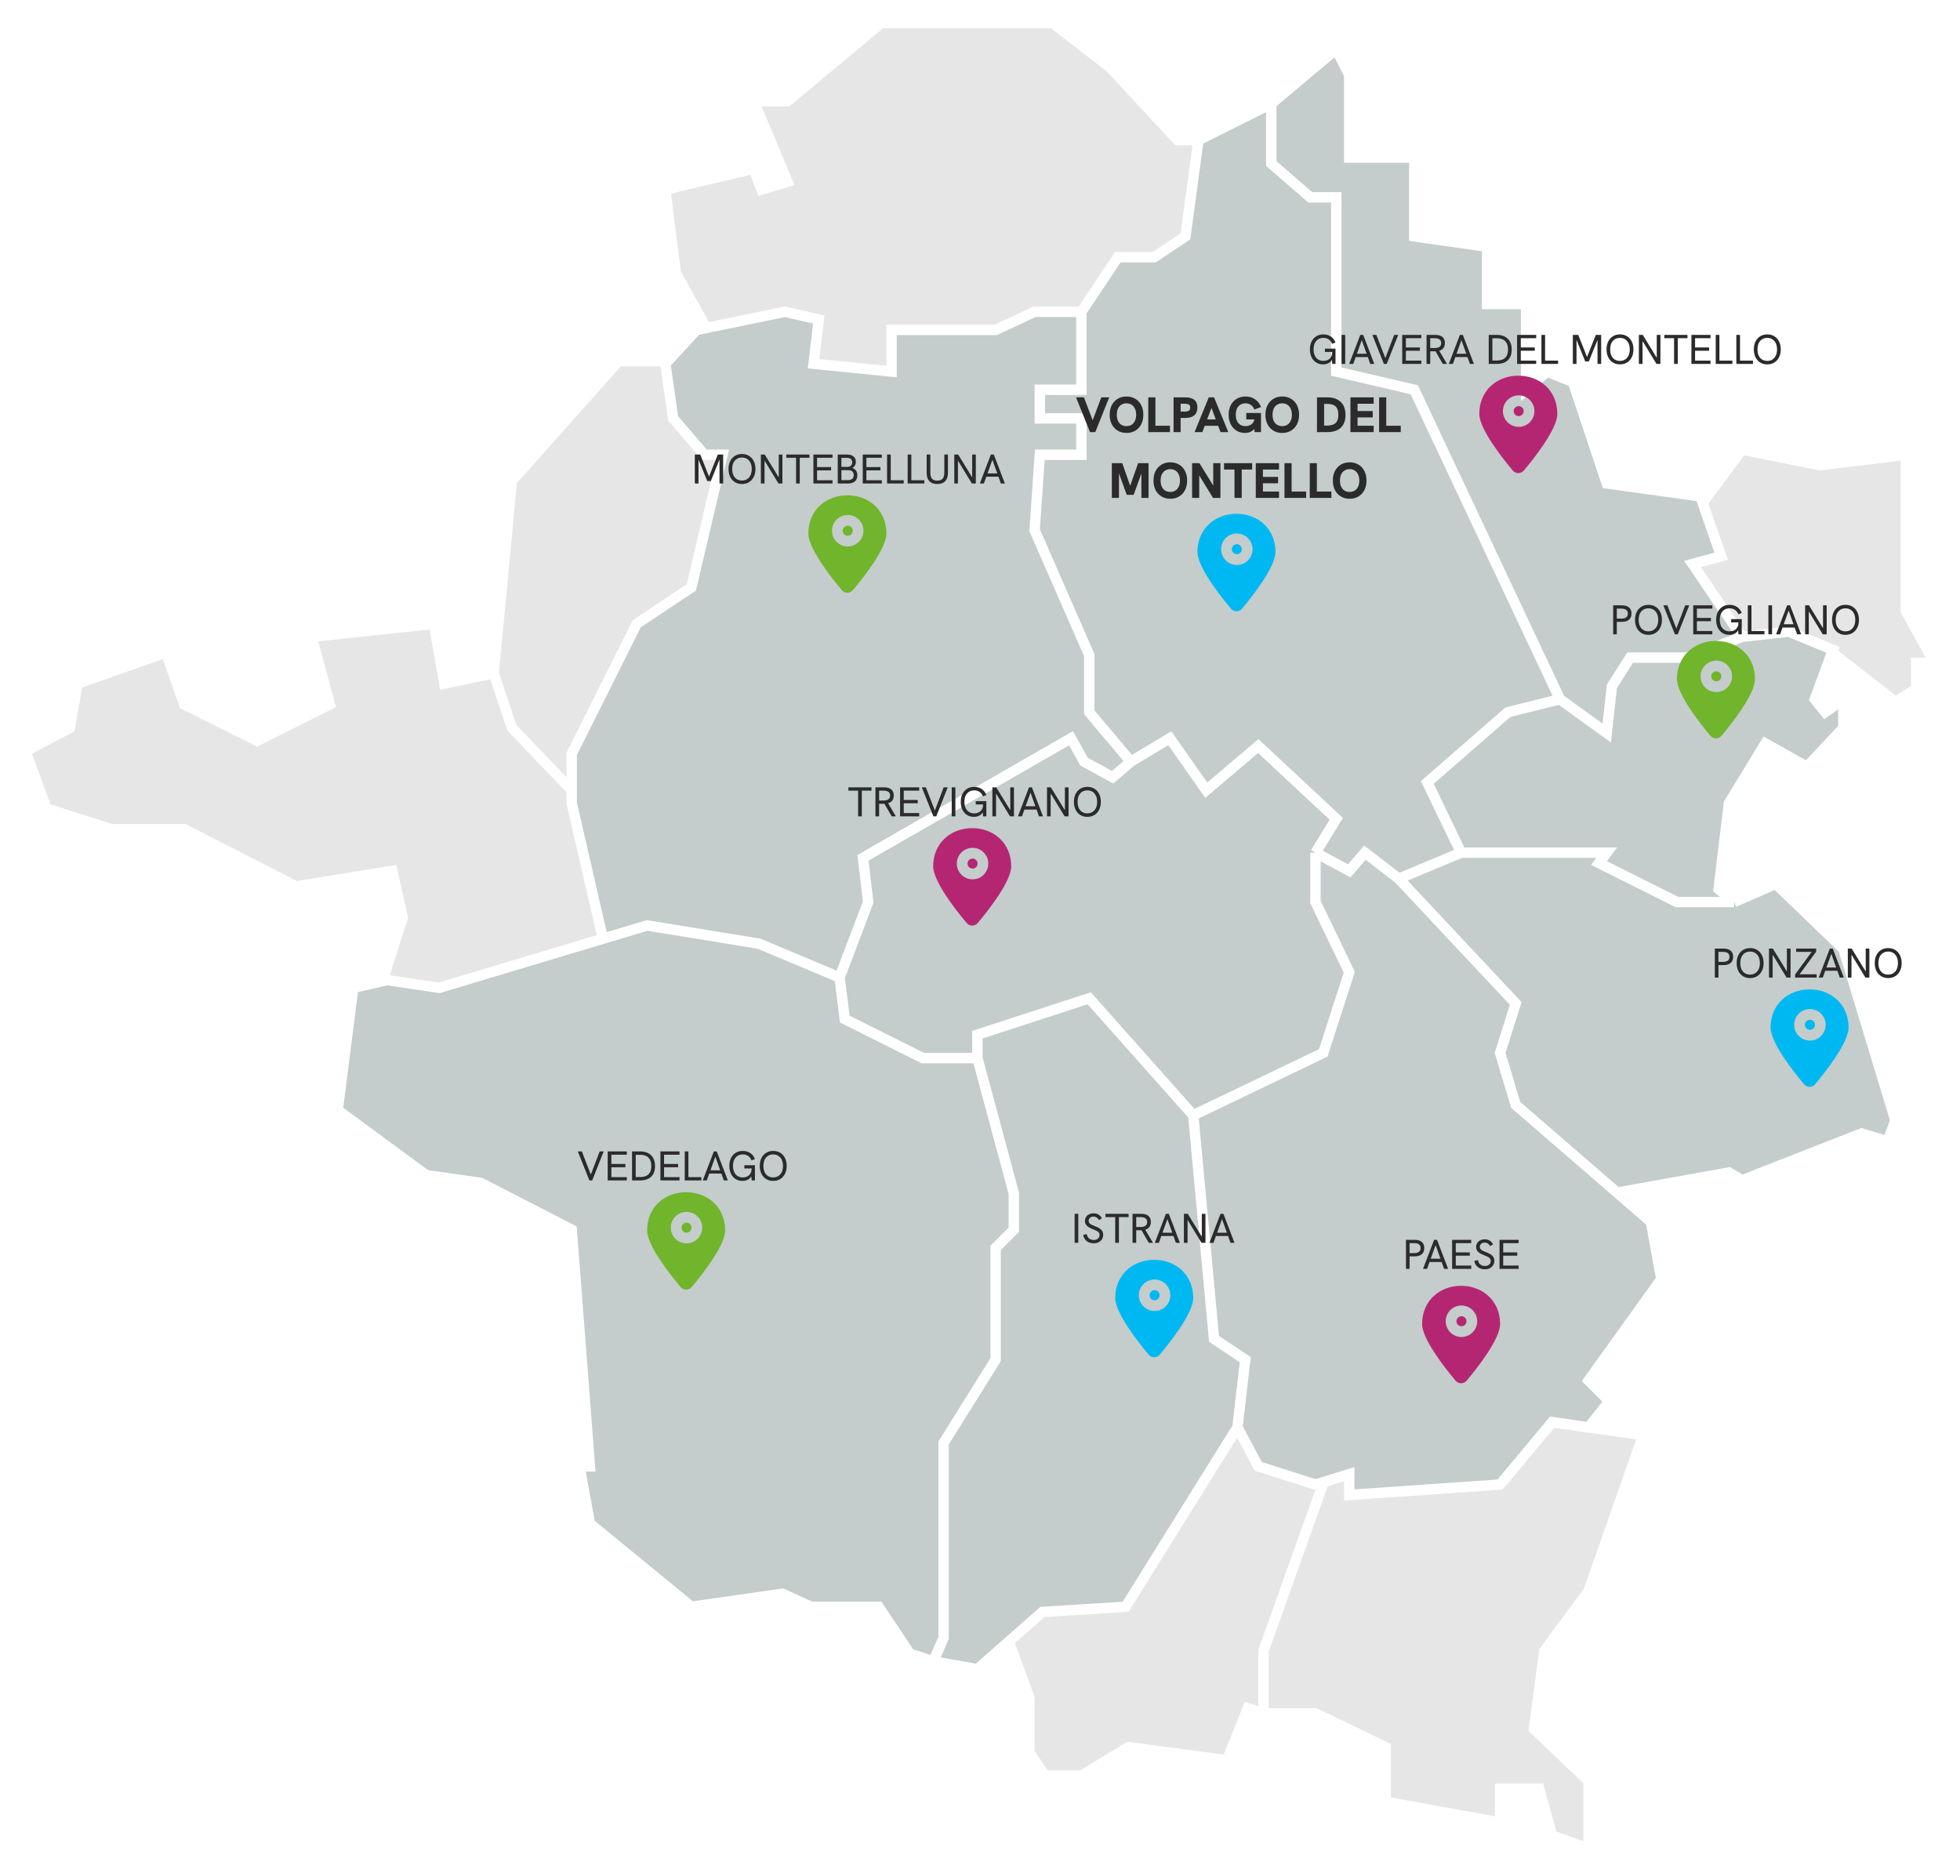<svg width="536" height="513" viewBox="0 0 536 513" fill="none" xmlns="http://www.w3.org/2000/svg">
<g filter="url(#filter0_d_837_69)">
<path d="M121.499 182.395L135.011 179.55L139.989 126.924L169.147 94.21H184.793L211.106 117.678L184.793 70.03L181.948 47.272L206.128 41.583L208.262 47.272L215.373 45.139L206.128 23.093H215.373L240.975 1.757H287.913L303.559 13.847L322.049 33.76H329.161L344.807 76.43L211.106 117.678L167.014 210.131L164.88 216.531L179.104 257.779L112.965 274.136L105.142 262.046L110.12 246.4L107.275 233.599L80.962 237.866L50.382 222.221H30.469L12.689 216.531L7 200.885L19.09 194.485L21.223 182.395L45.403 173.861L50.382 188.084L70.294 198.041L90.207 188.084L85.229 169.594L118.654 166.038L121.499 182.395Z" fill="#E6E6E6"/>
<path d="M476.373 118.389L462.15 137.591L466.417 172.439H499.131L518.332 187.373L524.022 183.817V176.706H529L521.177 162.482V119.812L497.708 122.657L476.373 118.389Z" fill="#E6E6E6"/>
<path d="M424.458 384.368L449.349 387.924L434.414 430.594L422.324 446.951L419.48 468.286L434.414 482.509V501L424.458 497.444L420.902 484.643H410.234V493.888L378.943 488.199V473.264L359.741 464.019H345.518L341.251 462.597L335.561 476.82L308.537 473.264L295.736 481.087H285.779L281.512 474.687V459.752L273.689 438.417L338.406 380.812L364.008 395.035L401.7 387.924L424.458 384.368Z" fill="#E6E6E6"/>
<path d="M135.011 179.55L139.989 194.485L157.057 212.264L164.88 216.531M135.011 179.55L121.499 182.395L118.654 166.038L85.229 169.594L90.207 188.084L70.294 198.041L50.382 188.084L45.403 173.861L21.223 182.395L19.09 194.485L7 200.885L12.689 216.531L30.469 222.221H50.382L80.962 237.866L107.275 233.599L110.12 246.4L105.142 262.046L112.965 274.136L179.104 257.779L164.88 216.531M135.011 179.55L139.989 126.924L169.147 94.21H184.793L211.106 117.678M164.88 216.531L167.014 210.131L211.106 117.678M211.106 117.678L184.793 70.03L181.948 47.272L206.128 41.583L208.262 47.272L215.373 45.139L206.128 23.093H215.373L240.975 1.757H287.913L303.559 13.847L322.049 33.76H329.161L344.807 76.43L211.106 117.678ZM345.518 464.019H359.741L378.943 473.264V488.199L410.234 493.888V484.643H420.902L424.458 497.444L434.414 501V482.509L419.48 468.286L422.324 446.951L434.414 430.594L449.349 387.924L424.458 384.368L401.7 387.924L364.008 395.035M345.518 464.019V446.951L364.008 395.035M345.518 464.019L341.251 462.597L335.561 476.82L308.537 473.264L295.736 481.087H285.779L281.512 474.687V459.752L273.689 438.417L338.406 380.812L364.008 395.035M462.15 137.591L476.373 118.389L497.708 122.657L521.177 119.812V162.482L529 176.706H524.022V183.817L518.332 187.373L499.131 172.439H466.417L462.15 137.591Z" stroke="white" stroke-width="2.845"/>
<path d="M327.738 33.76L347.651 23.804L365.431 8.869L368.986 15.981V38.533H386.766V60.074L406.679 62.918V78.564H417.346V102.033L423.035 97.054L430.147 99.899L439.392 127.635L464.995 131.191L470.684 147.548L462.861 149.681L476.373 169.594L489.174 168.172L501.264 173.15L496.286 186.662L499.131 190.218L504.109 186.662V194.485L494.153 205.153L482.774 198.752L472.817 215.109L469.973 238.578L474.24 242.133L485.619 237.155L504.109 254.935L518.332 301.872L516.199 307.561L509.087 305.428L476.373 318.229L472.817 316.095L442.237 321.607L451.482 329.608L454.327 345.253L434.414 372.989L440.104 378.678L434.414 385.79L424.458 384.368L410.234 401.436L368.986 404.281V398.591L359.741 401.436L344.095 396.458L338.406 385.79L307.826 434.861L285.068 436.283L267.289 451.929L255.199 449.796L248.798 447.662L240.264 434.861H221.774L213.951 431.305L189.06 434.861L161.324 412.103L158.48 396.458H161.324L156.346 331.741L131.455 318.94L116.52 316.806L92.341 299.027L96.608 265.602L105.853 263.469L120.076 265.602L164.88 252.161L156.346 215.109V201.597L174.125 166.038L189.06 156.082L197.594 119.812H192.616L184.082 109.856L181.948 94.921L190.482 85.676L214.662 80.698L223.907 82.831L222.485 94.921L243.82 97.054V85.676H272.267L282.935 80.698H295.736L305.692 65.763H315.649L324.183 60.074L327.738 33.76Z" fill="#C4CCCC"/>
<path d="M426.591 186.662L412.368 190.218L390.322 209.42L399.567 228.621M426.591 186.662L386.766 102.033L365.431 97.054V49.406H358.319L347.651 40.161V23.804M426.591 186.662L439.392 195.907L440.815 183.106L445.793 175.283H461.439L476.373 169.594M347.651 23.804L327.738 33.76L324.183 60.074L315.649 65.763H305.692L295.736 80.698M347.651 23.804L365.431 8.869L368.986 15.981V38.533H386.766V60.074L406.679 62.918V78.564H417.346V102.033L423.035 97.054L430.147 99.899L439.392 127.635L464.995 131.191L470.684 147.548L462.861 149.681L476.373 169.594M295.736 80.698V102.033H284.357V109.856H295.736V119.812H284.357L282.935 140.436L297.869 174.572V190.218L309.248 203.73M295.736 80.698H282.935L272.267 85.676H243.82V97.054L222.485 94.921L223.907 82.831L214.662 80.698L190.482 85.676L181.948 94.921L184.082 109.856L192.616 119.812H197.594L189.06 156.082L174.125 166.038L156.346 201.597V215.109L164.88 252.161M309.248 203.73L319.916 197.33L329.872 211.553L344.095 199.463L365.431 219.376L359.741 228.621M309.248 203.73L304.27 207.997L296.447 203.73L292.891 197.33L235.997 230.044L237.42 242.133L229.597 262.757M359.741 228.621L368.986 233.599L373.253 228.621L382.499 235.733M359.741 228.621V242.133L368.986 261.335L361.875 283.381L326.316 300.45M382.499 235.733L399.567 228.621M382.499 235.733L414.501 269.869L410.234 283.381L414.501 297.605L442.237 321.607M399.567 228.621H439.392L437.259 231.466L458.594 242.133H474.24M326.316 300.45L297.869 268.447L267.289 278.403V284.804M326.316 300.45L332.005 361.61L340.54 367.3L338.406 385.79M267.289 284.804H252.354L231.019 274.136L229.597 262.757M267.289 284.804L277.245 321.785V331.741L272.267 336.719V367.3L258.044 390.057V443.395L255.199 449.796M229.597 262.757L207.55 253.512L176.97 248.534L164.88 252.161M255.199 449.796L248.798 447.662L240.264 434.861H221.774L213.951 431.305L189.06 434.861L161.324 412.103L158.48 396.458H161.324L156.346 331.741L131.455 318.94L116.52 316.806L92.341 299.027L96.608 265.602L105.853 263.469L120.076 265.602L164.88 252.161M255.199 449.796L267.289 451.929L285.068 436.283L307.826 434.861L338.406 385.79M338.406 385.79L344.095 396.458L359.741 401.436L368.986 398.591V404.281L410.234 401.436L424.458 384.368L434.414 385.79L440.104 378.678L434.414 372.989L454.327 345.253L451.482 329.608L442.237 321.607M442.237 321.607L472.817 316.095L476.373 318.229L509.087 305.428L516.199 307.561L518.332 301.872L504.109 254.935L485.619 237.155L474.24 242.133M474.24 242.133L469.973 238.578L472.817 215.109L482.774 198.752L494.153 205.153L504.109 194.485V186.662L499.131 190.218L496.286 186.662L501.264 173.15L489.174 168.172L476.373 169.594" stroke="white" stroke-width="2.845"/>
</g>
<path d="M298.083 118.175L294.265 108.67H296.42L299.134 115.775H298.506L301.166 108.67H303.334L299.529 118.175H298.083ZM308.06 118.407C307.15 118.407 306.35 118.198 305.659 117.78C304.968 117.361 304.428 116.779 304.037 116.034C303.655 115.288 303.464 114.42 303.464 113.429C303.464 112.429 303.655 111.556 304.037 110.811C304.428 110.065 304.968 109.483 305.659 109.065C306.35 108.647 307.15 108.438 308.06 108.438C308.978 108.438 309.783 108.647 310.473 109.065C311.164 109.474 311.701 110.052 312.083 110.797C312.474 111.543 312.669 112.42 312.669 113.429C312.669 114.429 312.474 115.302 312.083 116.048C311.692 116.793 311.151 117.375 310.46 117.793C309.769 118.202 308.969 118.407 308.06 118.407ZM308.06 116.539C308.605 116.539 309.073 116.411 309.464 116.157C309.855 115.902 310.16 115.543 310.378 115.079C310.596 114.607 310.705 114.057 310.705 113.429C310.705 112.793 310.596 112.243 310.378 111.779C310.16 111.306 309.855 110.943 309.464 110.688C309.073 110.434 308.601 110.306 308.046 110.306C307.519 110.306 307.055 110.434 306.655 110.688C306.255 110.934 305.946 111.288 305.728 111.752C305.519 112.215 305.414 112.775 305.414 113.429C305.414 114.075 305.519 114.629 305.728 115.093C305.946 115.557 306.255 115.916 306.655 116.17C307.055 116.416 307.523 116.539 308.06 116.539ZM314.02 118.175V108.67H315.97V116.429H319.939V118.175H314.02ZM320.932 118.175V108.67H324.178C325.26 108.67 326.073 108.902 326.619 109.365C327.173 109.82 327.451 110.511 327.451 111.438C327.451 112.375 327.169 113.088 326.605 113.579C326.051 114.061 325.242 114.302 324.178 114.302H322.869V118.175H320.932ZM322.869 112.556H323.973C324.455 112.556 324.828 112.479 325.091 112.325C325.355 112.17 325.487 111.884 325.487 111.465C325.487 111.065 325.36 110.793 325.105 110.647C324.86 110.493 324.482 110.415 323.973 110.415H322.869V112.556ZM326.68 118.175L330.567 108.67H332.012L335.899 118.175H333.772L331.303 111.561L328.808 118.175H326.68ZM329.353 116.443L329.967 114.698H332.626L333.253 116.443H329.353ZM340.472 118.407C339.599 118.407 338.827 118.198 338.154 117.78C337.481 117.361 336.954 116.779 336.572 116.034C336.19 115.288 335.999 114.416 335.999 113.416C335.999 112.416 336.19 111.547 336.572 110.811C336.963 110.065 337.504 109.483 338.195 109.065C338.886 108.647 339.686 108.438 340.595 108.438C341.622 108.438 342.504 108.697 343.241 109.215C343.986 109.724 344.523 110.429 344.85 111.329L343.009 111.997C342.818 111.461 342.513 111.047 342.095 110.756C341.686 110.456 341.186 110.306 340.595 110.306C340.059 110.306 339.59 110.434 339.19 110.688C338.79 110.934 338.481 111.288 338.263 111.752C338.054 112.215 337.949 112.77 337.949 113.416C337.949 114.061 338.054 114.62 338.263 115.093C338.481 115.557 338.79 115.916 339.19 116.17C339.59 116.416 340.059 116.539 340.595 116.539C340.877 116.539 341.163 116.498 341.454 116.416C341.754 116.334 342.027 116.198 342.272 116.007C342.527 115.816 342.732 115.543 342.886 115.188C343.041 114.825 343.118 114.375 343.118 113.838V113.334L343.554 114.698H340.813V112.952H344.85V118.175H343.132L342.859 116.729L343.2 117.002C343.027 117.302 342.804 117.557 342.532 117.766C342.268 117.975 341.959 118.134 341.604 118.243C341.259 118.352 340.881 118.407 340.472 118.407ZM350.65 118.407C349.741 118.407 348.941 118.198 348.25 117.78C347.559 117.361 347.018 116.779 346.627 116.034C346.245 115.288 346.054 114.42 346.054 113.429C346.054 112.429 346.245 111.556 346.627 110.811C347.018 110.065 347.559 109.483 348.25 109.065C348.941 108.647 349.741 108.438 350.65 108.438C351.568 108.438 352.373 108.647 353.064 109.065C353.755 109.474 354.291 110.052 354.673 110.797C355.064 111.543 355.259 112.42 355.259 113.429C355.259 114.429 355.064 115.302 354.673 116.048C354.282 116.793 353.741 117.375 353.05 117.793C352.359 118.202 351.559 118.407 350.65 118.407ZM350.65 116.539C351.195 116.539 351.664 116.411 352.055 116.157C352.446 115.902 352.75 115.543 352.968 115.079C353.186 114.607 353.296 114.057 353.296 113.429C353.296 112.793 353.186 112.243 352.968 111.779C352.75 111.306 352.446 110.943 352.055 110.688C351.664 110.434 351.191 110.306 350.636 110.306C350.109 110.306 349.645 110.434 349.245 110.688C348.845 110.934 348.536 111.288 348.318 111.752C348.109 112.215 348.004 112.775 348.004 113.429C348.004 114.075 348.109 114.629 348.318 115.093C348.536 115.557 348.845 115.916 349.245 116.17C349.645 116.416 350.114 116.539 350.65 116.539ZM360.153 118.175V108.67H362.976C364.558 108.67 365.781 109.088 366.644 109.924C367.517 110.761 367.954 111.952 367.954 113.497C367.954 115.007 367.526 116.166 366.672 116.975C365.817 117.775 364.581 118.175 362.962 118.175H360.153ZM362.103 116.389H362.758C363.44 116.389 364.021 116.307 364.503 116.143C364.985 115.97 365.353 115.67 365.608 115.243C365.862 114.816 365.99 114.211 365.99 113.429C365.99 112.666 365.867 112.07 365.622 111.643C365.376 111.206 365.026 110.902 364.571 110.729C364.117 110.547 363.571 110.456 362.935 110.456H362.103V116.389ZM369.302 118.175V108.67H375.657V110.415H371.252V112.42H375.398V114.166H371.252V116.429H375.657V118.175H369.302ZM377.146 118.175V108.67H379.097V116.429H383.065V118.175H377.146ZM304.052 136.175V126.67H306.902L309.248 133.366H308.893L311.239 126.67H314.089V136.175H312.139V128.961L312.316 128.988L310.025 135.33H308.129L305.825 128.988L306.002 128.961V136.175H304.052ZM320.039 136.407C319.13 136.407 318.33 136.198 317.639 135.78C316.948 135.361 316.407 134.779 316.016 134.034C315.634 133.288 315.443 132.42 315.443 131.429C315.443 130.429 315.634 129.556 316.016 128.811C316.407 128.065 316.948 127.483 317.639 127.065C318.33 126.647 319.13 126.438 320.039 126.438C320.957 126.438 321.762 126.647 322.453 127.065C323.144 127.474 323.68 128.052 324.062 128.797C324.453 129.543 324.648 130.42 324.648 131.429C324.648 132.429 324.453 133.302 324.062 134.048C323.671 134.793 323.13 135.375 322.439 135.793C321.748 136.202 320.948 136.407 320.039 136.407ZM320.039 134.539C320.584 134.539 321.053 134.411 321.444 134.157C321.835 133.902 322.139 133.543 322.357 133.079C322.576 132.607 322.685 132.057 322.685 131.429C322.685 130.793 322.576 130.243 322.357 129.779C322.139 129.306 321.835 128.943 321.444 128.688C321.053 128.434 320.58 128.306 320.025 128.306C319.498 128.306 319.034 128.434 318.634 128.688C318.234 128.934 317.925 129.288 317.707 129.752C317.498 130.215 317.393 130.775 317.393 131.429C317.393 132.075 317.498 132.629 317.707 133.093C317.925 133.557 318.234 133.916 318.634 134.17C319.034 134.416 319.503 134.539 320.039 134.539ZM325.999 136.175V126.67H328.004L332.286 133.611H331.782V126.67H333.746V136.175H331.727L327.459 129.22H327.95V136.175H325.999ZM337.596 136.175V128.415H334.732V126.67H342.424V128.415H339.573V136.175H337.596ZM343.419 136.175V126.67H349.774V128.415H345.369V130.42H349.515V132.166H345.369V134.429H349.774V136.175H343.419ZM351.263 136.175V126.67H353.213V134.429H357.182V136.175H351.263ZM358.175 136.175V126.67H360.125V134.429H364.094V136.175H358.175ZM369.088 136.407C368.179 136.407 367.379 136.198 366.688 135.78C365.997 135.361 365.456 134.779 365.065 134.034C364.684 133.288 364.493 132.42 364.493 131.429C364.493 130.429 364.684 129.556 365.065 128.811C365.456 128.065 365.997 127.483 366.688 127.065C367.379 126.647 368.179 126.438 369.088 126.438C370.007 126.438 370.811 126.647 371.502 127.065C372.193 127.474 372.73 128.052 373.111 128.797C373.502 129.543 373.698 130.42 373.698 131.429C373.698 132.429 373.502 133.302 373.111 134.048C372.72 134.793 372.18 135.375 371.489 135.793C370.798 136.202 369.998 136.407 369.088 136.407ZM369.088 134.539C369.634 134.539 370.102 134.411 370.493 134.157C370.884 133.902 371.189 133.543 371.407 133.079C371.625 132.607 371.734 132.057 371.734 131.429C371.734 130.793 371.625 130.243 371.407 129.779C371.189 129.306 370.884 128.943 370.493 128.688C370.102 128.434 369.629 128.306 369.075 128.306C368.547 128.306 368.084 128.434 367.684 128.688C367.284 128.934 366.975 129.288 366.756 129.752C366.547 130.215 366.443 130.775 366.443 131.429C366.443 132.075 366.547 132.629 366.756 133.093C366.975 133.557 367.284 133.916 367.684 134.17C368.084 134.416 368.552 134.539 369.088 134.539Z" fill="#2B2B2B"/>
<path d="M234.666 223.264V216.232H232.003V215.333H238.33V216.232H235.679V223.264H234.666ZM239.41 223.264V215.333H241.777C242.384 215.333 242.88 215.424 243.267 215.606C243.654 215.781 243.942 216.035 244.132 216.369C244.322 216.702 244.417 217.101 244.417 217.563C244.417 218.223 244.227 218.747 243.848 219.134C243.468 219.513 242.918 219.737 242.198 219.805C242.084 219.813 241.947 219.816 241.788 219.816C241.629 219.816 241.473 219.816 241.322 219.816H240.411V223.264H239.41ZM243.848 223.264L241.788 219.691L242.812 219.566L244.997 223.264H243.848ZM240.411 218.929H241.674C242.023 218.929 242.327 218.883 242.585 218.792C242.843 218.701 243.044 218.557 243.188 218.36C243.339 218.163 243.415 217.901 243.415 217.575C243.415 217.241 243.339 216.979 243.188 216.79C243.044 216.592 242.839 216.452 242.573 216.369C242.315 216.278 242.016 216.232 241.674 216.232H240.411V218.929ZM246.144 223.264V215.333H251.367V216.232H247.145V218.77H250.98V219.668H247.145V222.365H251.367V223.264H246.144ZM255.258 223.264L252.095 215.333H253.198L255.793 222.047H255.508L258.068 215.333H259.172L256.032 223.264H255.258ZM260.267 223.264V215.333H261.269V223.264H260.267ZM266.345 223.401C265.632 223.401 265.002 223.23 264.456 222.889C263.917 222.547 263.496 222.069 263.193 221.455C262.889 220.833 262.738 220.112 262.738 219.293C262.738 218.474 262.889 217.757 263.193 217.142C263.504 216.528 263.932 216.05 264.478 215.709C265.032 215.367 265.673 215.197 266.401 215.197C267.198 215.197 267.888 215.394 268.472 215.788C269.057 216.183 269.478 216.729 269.735 217.427L268.802 217.78C268.605 217.264 268.302 216.866 267.892 216.585C267.482 216.297 266.986 216.152 266.401 216.152C265.863 216.152 265.393 216.281 264.991 216.539C264.588 216.797 264.277 217.161 264.057 217.632C263.845 218.094 263.739 218.648 263.739 219.293C263.739 219.938 263.845 220.495 264.057 220.966C264.277 221.436 264.588 221.8 264.991 222.058C265.393 222.316 265.863 222.445 266.401 222.445C266.675 222.445 266.955 222.407 267.244 222.331C267.532 222.255 267.797 222.122 268.04 221.933C268.283 221.743 268.476 221.485 268.62 221.159C268.772 220.825 268.848 220.404 268.848 219.896V219.316L269.076 219.998H266.845V219.1H269.735V223.264H268.848L268.711 221.717L268.882 221.842C268.746 222.206 268.548 222.502 268.29 222.729C268.032 222.957 267.733 223.128 267.391 223.241C267.058 223.348 266.709 223.401 266.345 223.401ZM271.39 223.264V215.333H272.449L276.511 221.967H276.283V215.333H277.285V223.264H276.204L272.164 216.619H272.392V223.264H271.39ZM278.375 223.264L281.401 215.333H282.198L285.225 223.264H284.132L281.811 216.767L279.478 223.264H278.375ZM280.059 221.398L280.366 220.499H283.233L283.563 221.398H280.059ZM286.325 223.264V215.333H287.383L291.446 221.967H291.218V215.333H292.219V223.264H291.138L287.099 216.619H287.326V223.264H286.325ZM297.349 223.401C296.62 223.401 295.979 223.23 295.426 222.889C294.879 222.547 294.451 222.069 294.14 221.455C293.836 220.84 293.685 220.124 293.685 219.304C293.685 218.477 293.836 217.757 294.14 217.142C294.451 216.528 294.879 216.05 295.426 215.709C295.979 215.367 296.62 215.197 297.349 215.197C298.092 215.197 298.741 215.367 299.294 215.709C299.848 216.05 300.277 216.528 300.58 217.142C300.891 217.757 301.047 218.477 301.047 219.304C301.047 220.124 300.891 220.84 300.58 221.455C300.269 222.069 299.837 222.547 299.283 222.889C298.729 223.23 298.084 223.401 297.349 223.401ZM297.349 222.445C297.902 222.445 298.376 222.316 298.771 222.058C299.173 221.8 299.484 221.436 299.704 220.966C299.924 220.495 300.034 219.942 300.034 219.304C300.034 218.66 299.924 218.102 299.704 217.632C299.484 217.161 299.173 216.797 298.771 216.539C298.376 216.281 297.902 216.152 297.349 216.152C296.81 216.152 296.34 216.281 295.938 216.539C295.536 216.79 295.225 217.15 295.005 217.62C294.792 218.091 294.686 218.652 294.686 219.304C294.686 219.949 294.792 220.507 295.005 220.977C295.225 221.447 295.536 221.811 295.938 222.069C296.34 222.32 296.81 222.445 297.349 222.445Z" fill="#2B2B2B"/>
<path d="M190.016 132.234V124.303H191.495L193.987 130.573H193.805L196.297 124.303H197.765V132.234H196.764V125.464L196.843 125.475L194.385 131.563H193.407L190.938 125.475L191.017 125.464V132.234H190.016ZM202.895 132.371C202.167 132.371 201.526 132.2 200.972 131.859C200.426 131.518 199.997 131.04 199.686 130.425C199.383 129.811 199.231 129.094 199.231 128.275C199.231 127.448 199.383 126.727 199.686 126.113C199.997 125.498 200.426 125.02 200.972 124.679C201.526 124.338 202.167 124.167 202.895 124.167C203.639 124.167 204.287 124.338 204.841 124.679C205.395 125.02 205.823 125.498 206.127 126.113C206.438 126.727 206.593 127.448 206.593 128.275C206.593 129.094 206.438 129.811 206.127 130.425C205.816 131.04 205.383 131.518 204.83 131.859C204.276 132.2 203.631 132.371 202.895 132.371ZM202.895 131.415C203.449 131.415 203.923 131.286 204.318 131.028C204.72 130.77 205.031 130.406 205.251 129.936C205.471 129.466 205.581 128.912 205.581 128.275C205.581 127.63 205.471 127.072 205.251 126.602C205.031 126.132 204.72 125.767 204.318 125.51C203.923 125.252 203.449 125.123 202.895 125.123C202.357 125.123 201.886 125.252 201.484 125.51C201.082 125.76 200.771 126.12 200.551 126.591C200.339 127.061 200.233 127.622 200.233 128.275C200.233 128.919 200.339 129.477 200.551 129.947C200.771 130.418 201.082 130.782 201.484 131.04C201.886 131.29 202.357 131.415 202.895 131.415ZM208.073 132.234V124.303H209.131L213.193 130.937H212.966V124.303H213.967V132.234H212.886L208.847 125.589H209.074V132.234H208.073ZM217.697 132.234V125.202H215.034V124.303H221.361V125.202H218.71V132.234H217.697ZM222.441 132.234V124.303H227.664V125.202H223.442V127.74H227.277V128.639H223.442V131.335H227.664V132.234H222.441ZM229.097 132.234V124.303H231.635C232.386 124.303 232.973 124.478 233.398 124.827C233.831 125.176 234.047 125.661 234.047 126.283C234.047 126.678 233.96 127.023 233.785 127.319C233.611 127.615 233.364 127.838 233.045 127.99C233.508 128.119 233.857 128.354 234.092 128.696C234.335 129.037 234.456 129.469 234.456 129.993C234.456 130.706 234.233 131.26 233.785 131.654C233.345 132.041 232.719 132.234 231.908 132.234H229.097ZM230.098 131.313H231.839C232.924 131.313 233.466 130.858 233.466 129.947C233.466 129.515 233.341 129.181 233.091 128.946C232.848 128.703 232.503 128.582 232.056 128.582H230.098V131.313ZM230.098 127.683H231.794C232.173 127.683 232.477 127.573 232.704 127.353C232.939 127.125 233.057 126.818 233.057 126.431C233.057 126.052 232.932 125.756 232.681 125.544C232.431 125.331 232.082 125.225 231.635 125.225H230.098V127.683ZM235.931 132.234V124.303H241.154V125.202H236.932V127.74H240.767V128.639H236.932V131.335H241.154V132.234H235.931ZM242.587 132.234V124.303H243.588V131.335H247.139V132.234H242.587ZM248.221 132.234V124.303H249.222V131.335H252.772V132.234H248.221ZM256.321 132.371C255.38 132.371 254.66 132.117 254.159 131.609C253.666 131.1 253.419 130.353 253.419 129.367V124.303H254.421V129.253C254.421 129.731 254.481 130.133 254.603 130.459C254.732 130.785 254.937 131.032 255.217 131.199C255.498 131.366 255.866 131.449 256.321 131.449C256.776 131.449 257.144 131.366 257.425 131.199C257.713 131.024 257.922 130.774 258.051 130.448C258.18 130.122 258.244 129.72 258.244 129.242V124.303H259.234V129.31C259.234 130.311 258.984 131.074 258.483 131.597C257.99 132.113 257.269 132.371 256.321 132.371ZM260.966 132.234V124.303H262.025L266.087 130.937H265.859V124.303H266.861V132.234H265.78L261.74 125.589H261.968V132.234H260.966ZM267.95 132.234L270.977 124.303H271.774L274.801 132.234H273.708L271.387 125.737L269.054 132.234H267.95ZM269.635 130.368L269.942 129.469H272.809L273.139 130.368H269.635Z" fill="#2B2B2B"/>
<path d="M161.179 322.828L158.016 314.897H159.119L161.714 321.611H161.429L163.989 314.897H165.093L161.953 322.828H161.179ZM166.188 322.828V314.897H171.411V315.796H167.19V318.334H171.024V319.232H167.19V321.929H171.411V322.828H166.188ZM172.844 322.828V314.897H175.041C176.338 314.897 177.343 315.25 178.056 315.955C178.769 316.653 179.125 317.643 179.125 318.925C179.125 320.184 178.773 321.152 178.067 321.827C177.362 322.494 176.349 322.828 175.029 322.828H172.844ZM173.846 321.906H174.938C175.613 321.906 176.186 321.808 176.656 321.611C177.134 321.406 177.495 321.083 177.737 320.643C177.988 320.196 178.113 319.612 178.113 318.891C178.113 318.17 177.988 317.586 177.737 317.139C177.495 316.684 177.142 316.35 176.679 316.137C176.224 315.925 175.674 315.819 175.029 315.819H173.846V321.906ZM180.601 322.828V314.897H185.823V315.796H181.602V318.334H185.437V319.232H181.602V321.929H185.823V322.828H180.601ZM187.257 322.828V314.897H188.258V321.929H191.808V322.828H187.257ZM192.185 322.828L195.212 314.897H196.008L199.035 322.828H197.943L195.621 316.331L193.289 322.828H192.185ZM193.869 320.962L194.176 320.063H197.044L197.374 320.962H193.869ZM203.057 322.965C202.344 322.965 201.714 322.794 201.168 322.453C200.63 322.111 200.209 321.633 199.905 321.019C199.602 320.397 199.45 319.676 199.45 318.857C199.45 318.038 199.602 317.321 199.905 316.706C200.216 316.092 200.645 315.614 201.191 315.273C201.745 314.931 202.386 314.761 203.114 314.761C203.911 314.761 204.601 314.958 205.185 315.352C205.769 315.747 206.19 316.293 206.448 316.991L205.515 317.344C205.318 316.828 205.014 316.429 204.605 316.149C204.195 315.861 203.698 315.716 203.114 315.716C202.575 315.716 202.105 315.845 201.703 316.103C201.301 316.361 200.99 316.725 200.77 317.196C200.558 317.658 200.451 318.212 200.451 318.857C200.451 319.502 200.558 320.059 200.77 320.53C200.99 321 201.301 321.364 201.703 321.622C202.105 321.88 202.575 322.009 203.114 322.009C203.387 322.009 203.668 321.971 203.956 321.895C204.244 321.819 204.51 321.686 204.753 321.497C204.995 321.307 205.189 321.049 205.333 320.723C205.485 320.389 205.56 319.968 205.56 319.46V318.88L205.788 319.562H203.558V318.664H206.448V322.828H205.56L205.424 321.281L205.595 321.406C205.458 321.77 205.261 322.066 205.003 322.293C204.745 322.521 204.445 322.692 204.104 322.805C203.77 322.912 203.421 322.965 203.057 322.965ZM211.437 322.965C210.709 322.965 210.068 322.794 209.514 322.453C208.968 322.111 208.539 321.633 208.228 321.019C207.925 320.404 207.773 319.688 207.773 318.868C207.773 318.041 207.925 317.321 208.228 316.706C208.539 316.092 208.968 315.614 209.514 315.273C210.068 314.931 210.709 314.761 211.437 314.761C212.18 314.761 212.829 314.931 213.383 315.273C213.936 315.614 214.365 316.092 214.669 316.706C214.98 317.321 215.135 318.041 215.135 318.868C215.135 319.688 214.98 320.404 214.669 321.019C214.357 321.633 213.925 322.111 213.371 322.453C212.818 322.794 212.173 322.965 211.437 322.965ZM211.437 322.009C211.991 322.009 212.465 321.88 212.859 321.622C213.261 321.364 213.572 321 213.792 320.53C214.012 320.059 214.122 319.506 214.122 318.868C214.122 318.224 214.012 317.666 213.792 317.196C213.572 316.725 213.261 316.361 212.859 316.103C212.465 315.845 211.991 315.716 211.437 315.716C210.898 315.716 210.428 315.845 210.026 316.103C209.624 316.354 209.313 316.714 209.093 317.184C208.881 317.655 208.774 318.216 208.774 318.868C208.774 319.513 208.881 320.071 209.093 320.541C209.313 321.011 209.624 321.375 210.026 321.633C210.428 321.884 210.898 322.009 211.437 322.009Z" fill="#2B2B2B"/>
<path d="M293.882 339.896V331.965H294.884V339.896H293.882ZM299.106 340.022C298.31 340.022 297.657 339.813 297.149 339.396C296.641 338.979 296.33 338.425 296.216 337.735L297.195 337.496C297.278 338.027 297.494 338.432 297.843 338.713C298.2 338.986 298.632 339.123 299.14 339.123C299.436 339.123 299.702 339.066 299.937 338.952C300.172 338.838 300.358 338.679 300.494 338.474C300.631 338.262 300.699 338.023 300.699 337.757C300.699 337.477 300.623 337.245 300.472 337.063C300.32 336.881 300.108 336.722 299.834 336.585C299.569 336.449 299.258 336.312 298.901 336.176C298.461 336.009 298.075 335.827 297.741 335.629C297.415 335.432 297.16 335.197 296.978 334.924C296.796 334.643 296.705 334.302 296.705 333.9C296.705 333.498 296.804 333.141 297.001 332.83C297.198 332.519 297.475 332.277 297.832 332.102C298.188 331.92 298.602 331.829 299.072 331.829C299.573 331.829 300.016 331.943 300.403 332.17C300.79 332.398 301.101 332.735 301.336 333.183L300.54 333.672C300.365 333.361 300.153 333.126 299.903 332.967C299.652 332.8 299.364 332.716 299.038 332.716C298.78 332.716 298.549 332.766 298.344 332.864C298.147 332.963 297.991 333.1 297.877 333.274C297.763 333.449 297.707 333.65 297.707 333.877C297.707 334.12 297.775 334.328 297.911 334.503C298.048 334.67 298.245 334.818 298.503 334.947C298.761 335.076 299.072 335.208 299.436 335.345C299.899 335.519 300.297 335.709 300.631 335.914C300.965 336.119 301.223 336.365 301.405 336.654C301.594 336.934 301.689 337.283 301.689 337.7C301.689 338.148 301.579 338.546 301.359 338.895C301.139 339.244 300.836 339.521 300.449 339.726C300.062 339.923 299.614 340.022 299.106 340.022ZM304.973 339.896V332.864H302.31V331.965H308.637V332.864H305.986V339.896H304.973ZM309.717 339.896V331.965H312.084C312.691 331.965 313.187 332.057 313.574 332.239C313.961 332.413 314.249 332.667 314.439 333.001C314.629 333.335 314.724 333.733 314.724 334.196C314.724 334.856 314.534 335.379 314.155 335.766C313.775 336.145 313.225 336.369 312.505 336.437C312.391 336.445 312.254 336.449 312.095 336.449C311.936 336.449 311.78 336.449 311.629 336.449H310.718V339.896H309.717ZM314.155 339.896L312.095 336.324L313.119 336.198L315.304 339.896H314.155ZM310.718 335.561H311.981C312.33 335.561 312.634 335.516 312.892 335.425C313.15 335.334 313.351 335.189 313.495 334.992C313.646 334.795 313.722 334.533 313.722 334.207C313.722 333.873 313.646 333.612 313.495 333.422C313.351 333.225 313.146 333.084 312.88 333.001C312.622 332.91 312.323 332.864 311.981 332.864H310.718V335.561ZM315.812 339.896L318.839 331.965H319.635L322.662 339.896H321.57L319.248 333.399L316.916 339.896H315.812ZM317.496 338.03L317.803 337.131H320.671L321.001 338.03H317.496ZM323.763 339.896V331.965H324.821L328.883 338.599H328.655V331.965H329.657V339.896H328.576L324.536 333.251H324.764V339.896H323.763ZM330.747 339.896L333.773 331.965H334.57L337.597 339.896H336.504L334.183 333.399L331.85 339.896H330.747ZM332.431 338.03L332.738 337.131H335.605L335.935 338.03H332.431Z" fill="#2B2B2B"/>
<path d="M384.486 347.008V339.077H386.852C387.71 339.077 388.362 339.267 388.81 339.646C389.265 340.025 389.492 340.583 389.492 341.319C389.492 342.055 389.265 342.62 388.81 343.014C388.354 343.401 387.702 343.594 386.852 343.594H385.476V347.008H384.486ZM385.476 342.707H386.75C387.296 342.707 387.721 342.597 388.025 342.377C388.336 342.149 388.491 341.8 388.491 341.33C388.491 340.867 388.339 340.526 388.036 340.306C387.74 340.086 387.311 339.976 386.75 339.976H385.476V342.707ZM389.158 347.008L392.185 339.077H392.982L396.008 347.008H394.916L392.595 340.511L390.262 347.008H389.158ZM390.843 345.142L391.15 344.243H394.017L394.347 345.142H390.843ZM397.109 347.008V339.077H402.332V339.976H398.11V342.513H401.945V343.412H398.11V346.109H402.332V347.008H397.109ZM406.078 347.133C405.281 347.133 404.629 346.925 404.121 346.507C403.612 346.09 403.301 345.536 403.187 344.846L404.166 344.607C404.25 345.138 404.466 345.544 404.815 345.825C405.171 346.098 405.604 346.234 406.112 346.234C406.408 346.234 406.673 346.177 406.908 346.064C407.143 345.95 407.329 345.791 407.466 345.586C407.602 345.373 407.671 345.134 407.671 344.869C407.671 344.588 407.595 344.357 407.443 344.175C407.291 343.993 407.079 343.833 406.806 343.697C406.54 343.56 406.229 343.424 405.873 343.287C405.433 343.12 405.046 342.938 404.712 342.741C404.386 342.544 404.132 342.309 403.95 342.036C403.768 341.755 403.677 341.414 403.677 341.011C403.677 340.609 403.775 340.253 403.973 339.942C404.17 339.631 404.447 339.388 404.803 339.214C405.16 339.032 405.573 338.941 406.044 338.941C406.544 338.941 406.988 339.054 407.375 339.282C407.762 339.509 408.073 339.847 408.308 340.295L407.511 340.784C407.337 340.473 407.125 340.238 406.874 340.078C406.624 339.912 406.336 339.828 406.009 339.828C405.751 339.828 405.52 339.877 405.315 339.976C405.118 340.075 404.963 340.211 404.849 340.386C404.735 340.56 404.678 340.761 404.678 340.989C404.678 341.231 404.746 341.44 404.883 341.615C405.019 341.781 405.217 341.929 405.475 342.058C405.733 342.187 406.044 342.32 406.408 342.457C406.87 342.631 407.269 342.821 407.602 343.025C407.936 343.23 408.194 343.477 408.376 343.765C408.566 344.046 408.661 344.395 408.661 344.812C408.661 345.26 408.551 345.658 408.331 346.007C408.111 346.356 407.807 346.633 407.42 346.837C407.034 347.035 406.586 347.133 406.078 347.133ZM410.077 347.008V339.077H415.3V339.976H411.078V342.513H414.913V343.412H411.078V346.109H415.3V347.008H410.077Z" fill="#2B2B2B"/>
<path d="M468.953 267.356V259.425H471.319C472.177 259.425 472.829 259.615 473.277 259.994C473.732 260.374 473.959 260.931 473.959 261.667C473.959 262.403 473.732 262.968 473.277 263.363C472.821 263.749 472.169 263.943 471.319 263.943H469.943V267.356H468.953ZM469.943 263.055H471.217C471.763 263.055 472.188 262.945 472.491 262.725C472.803 262.498 472.958 262.149 472.958 261.678C472.958 261.216 472.806 260.874 472.503 260.654C472.207 260.434 471.778 260.324 471.217 260.324H469.943V263.055ZM478.587 267.493C477.859 267.493 477.218 267.322 476.664 266.981C476.118 266.64 475.689 266.162 475.378 265.547C475.075 264.933 474.923 264.216 474.923 263.397C474.923 262.57 475.075 261.849 475.378 261.235C475.689 260.62 476.118 260.142 476.664 259.801C477.218 259.46 477.859 259.289 478.587 259.289C479.331 259.289 479.979 259.46 480.533 259.801C481.087 260.142 481.515 260.62 481.819 261.235C482.13 261.849 482.285 262.57 482.285 263.397C482.285 264.216 482.13 264.933 481.819 265.547C481.508 266.162 481.075 266.64 480.522 266.981C479.968 267.322 479.323 267.493 478.587 267.493ZM478.587 266.537C479.141 266.537 479.615 266.408 480.01 266.15C480.412 265.892 480.723 265.528 480.943 265.058C481.163 264.588 481.273 264.034 481.273 263.397C481.273 262.752 481.163 262.194 480.943 261.724C480.723 261.254 480.412 260.89 480.01 260.632C479.615 260.374 479.141 260.245 478.587 260.245C478.049 260.245 477.578 260.374 477.176 260.632C476.774 260.882 476.463 261.242 476.243 261.713C476.031 262.183 475.925 262.744 475.925 263.397C475.925 264.041 476.031 264.599 476.243 265.069C476.463 265.54 476.774 265.904 477.176 266.162C477.578 266.412 478.049 266.537 478.587 266.537ZM483.765 267.356V259.425H484.823L488.886 266.059H488.658V259.425H489.659V267.356H488.578L484.539 260.711H484.766V267.356H483.765ZM490.92 267.356V266.503L495.665 260.017L495.801 260.324H491.193V259.425H496.666V260.267L492.001 266.64L491.876 266.458H496.803V267.356H490.92ZM497.372 267.356L500.399 259.425H501.195L504.222 267.356H503.13L500.808 260.859L498.476 267.356H497.372ZM499.056 265.49L499.363 264.591H502.231L502.561 265.49H499.056ZM505.322 267.356V259.425H506.381L510.443 266.059H510.215V259.425H511.217V267.356H510.136L506.096 260.711H506.324V267.356H505.322ZM516.346 267.493C515.618 267.493 514.977 267.322 514.423 266.981C513.877 266.64 513.448 266.162 513.137 265.547C512.834 264.933 512.682 264.216 512.682 263.397C512.682 262.57 512.834 261.849 513.137 261.235C513.448 260.62 513.877 260.142 514.423 259.801C514.977 259.46 515.618 259.289 516.346 259.289C517.089 259.289 517.738 259.46 518.292 259.801C518.846 260.142 519.274 260.62 519.578 261.235C519.889 261.849 520.044 262.57 520.044 263.397C520.044 264.216 519.889 264.933 519.578 265.547C519.267 266.162 518.834 266.64 518.28 266.981C517.727 267.322 517.082 267.493 516.346 267.493ZM516.346 266.537C516.9 266.537 517.374 266.408 517.768 266.15C518.17 265.892 518.481 265.528 518.701 265.058C518.921 264.588 519.031 264.034 519.031 263.397C519.031 262.752 518.921 262.194 518.701 261.724C518.481 261.254 518.17 260.89 517.768 260.632C517.374 260.374 516.9 260.245 516.346 260.245C515.807 260.245 515.337 260.374 514.935 260.632C514.533 260.882 514.222 261.242 514.002 261.713C513.79 262.183 513.683 262.744 513.683 263.397C513.683 264.041 513.79 264.599 514.002 265.069C514.222 265.54 514.533 265.904 514.935 266.162C515.337 266.412 515.807 266.537 516.346 266.537Z" fill="#2B2B2B"/>
<path d="M441.155 173.482V165.551H443.522C444.379 165.551 445.032 165.741 445.479 166.12C445.934 166.499 446.162 167.057 446.162 167.793C446.162 168.529 445.934 169.094 445.479 169.488C445.024 169.875 444.372 170.069 443.522 170.069H442.145V173.482H441.155ZM442.145 169.181H443.42C443.966 169.181 444.391 169.071 444.694 168.851C445.005 168.623 445.161 168.275 445.161 167.804C445.161 167.341 445.009 167 444.706 166.78C444.41 166.56 443.981 166.45 443.42 166.45H442.145V169.181ZM450.79 173.619C450.062 173.619 449.421 173.448 448.867 173.107C448.321 172.765 447.892 172.287 447.581 171.673C447.278 171.059 447.126 170.342 447.126 169.522C447.126 168.696 447.278 167.975 447.581 167.36C447.892 166.746 448.321 166.268 448.867 165.927C449.421 165.585 450.062 165.415 450.79 165.415C451.533 165.415 452.182 165.585 452.736 165.927C453.289 166.268 453.718 166.746 454.021 167.36C454.332 167.975 454.488 168.696 454.488 169.522C454.488 170.342 454.332 171.059 454.021 171.673C453.71 172.287 453.278 172.765 452.724 173.107C452.171 173.448 451.526 173.619 450.79 173.619ZM450.79 172.663C451.344 172.663 451.818 172.534 452.212 172.276C452.614 172.018 452.925 171.654 453.145 171.184C453.365 170.713 453.475 170.16 453.475 169.522C453.475 168.878 453.365 168.32 453.145 167.85C452.925 167.379 452.614 167.015 452.212 166.757C451.818 166.499 451.344 166.37 450.79 166.37C450.251 166.37 449.781 166.499 449.379 166.757C448.977 167.008 448.666 167.368 448.446 167.838C448.233 168.309 448.127 168.87 448.127 169.522C448.127 170.167 448.233 170.725 448.446 171.195C448.666 171.665 448.977 172.029 449.379 172.287C449.781 172.538 450.251 172.663 450.79 172.663ZM458.037 173.482L454.873 165.551H455.977L458.571 172.265H458.287L460.847 165.551H461.951L458.81 173.482H458.037ZM463.046 173.482V165.551H468.269V166.45H464.047V168.988H467.882V169.886H464.047V172.583H468.269V173.482H463.046ZM472.924 173.619C472.211 173.619 471.581 173.448 471.035 173.107C470.496 172.765 470.075 172.287 469.772 171.673C469.468 171.051 469.317 170.33 469.317 169.511C469.317 168.692 469.468 167.975 469.772 167.36C470.083 166.746 470.512 166.268 471.058 165.927C471.611 165.585 472.252 165.415 472.981 165.415C473.777 165.415 474.468 165.612 475.052 166.006C475.636 166.401 476.057 166.947 476.315 167.645L475.382 167.998C475.184 167.482 474.881 167.084 474.471 166.803C474.062 166.515 473.565 166.37 472.981 166.37C472.442 166.37 471.972 166.499 471.57 166.757C471.168 167.015 470.857 167.379 470.637 167.85C470.424 168.312 470.318 168.866 470.318 169.511C470.318 170.156 470.424 170.713 470.637 171.184C470.857 171.654 471.168 172.018 471.57 172.276C471.972 172.534 472.442 172.663 472.981 172.663C473.254 172.663 473.534 172.625 473.823 172.549C474.111 172.473 474.376 172.341 474.619 172.151C474.862 171.961 475.055 171.703 475.2 171.377C475.351 171.043 475.427 170.622 475.427 170.114V169.534L475.655 170.216H473.424V169.318H476.315V173.482H475.427L475.291 171.935L475.461 172.06C475.325 172.424 475.127 172.72 474.87 172.947C474.612 173.175 474.312 173.346 473.971 173.459C473.637 173.566 473.288 173.619 472.924 173.619ZM477.97 173.482V165.551H478.971V172.583H482.521V173.482H477.97ZM483.603 173.482V165.551H484.605V173.482H483.603ZM485.698 173.482L488.725 165.551H489.521L492.548 173.482H491.456L489.135 166.985L486.802 173.482H485.698ZM487.382 171.616L487.689 170.717H490.557L490.887 171.616H487.382ZM493.649 173.482V165.551H494.707L498.769 172.185H498.542V165.551H499.543V173.482H498.462L494.423 166.837H494.65V173.482H493.649ZM504.672 173.619C503.944 173.619 503.303 173.448 502.749 173.107C502.203 172.765 501.774 172.287 501.463 171.673C501.16 171.059 501.008 170.342 501.008 169.522C501.008 168.696 501.16 167.975 501.463 167.36C501.774 166.746 502.203 166.268 502.749 165.927C503.303 165.585 503.944 165.415 504.672 165.415C505.416 165.415 506.064 165.585 506.618 165.927C507.172 166.268 507.6 166.746 507.904 167.36C508.215 167.975 508.37 168.696 508.37 169.522C508.37 170.342 508.215 171.059 507.904 171.673C507.593 172.287 507.16 172.765 506.607 173.107C506.053 173.448 505.408 173.619 504.672 173.619ZM504.672 172.663C505.226 172.663 505.7 172.534 506.095 172.276C506.497 172.018 506.808 171.654 507.028 171.184C507.248 170.713 507.358 170.16 507.358 169.522C507.358 168.878 507.248 168.32 507.028 167.85C506.808 167.379 506.497 167.015 506.095 166.757C505.7 166.499 505.226 166.37 504.672 166.37C504.134 166.37 503.663 166.499 503.261 166.757C502.859 167.008 502.548 167.368 502.328 167.838C502.116 168.309 502.01 168.87 502.01 169.522C502.01 170.167 502.116 170.725 502.328 171.195C502.548 171.665 502.859 172.029 503.261 172.287C503.663 172.538 504.134 172.663 504.672 172.663Z" fill="#2B2B2B"/>
<path d="M361.828 99.657C361.115 99.657 360.485 99.486 359.939 99.145C359.4 98.803 358.979 98.326 358.676 97.711C358.373 97.089 358.221 96.368 358.221 95.549C358.221 94.73 358.373 94.013 358.676 93.398C358.987 92.784 359.416 92.306 359.962 91.965C360.516 91.623 361.157 91.453 361.885 91.453C362.681 91.453 363.372 91.65 363.956 92.044C364.54 92.439 364.961 92.985 365.219 93.683L364.286 94.036C364.088 93.52 363.785 93.122 363.375 92.841C362.966 92.553 362.469 92.409 361.885 92.409C361.346 92.409 360.876 92.537 360.474 92.795C360.072 93.053 359.761 93.418 359.541 93.888C359.328 94.35 359.222 94.904 359.222 95.549C359.222 96.194 359.328 96.751 359.541 97.222C359.761 97.692 360.072 98.056 360.474 98.314C360.876 98.572 361.346 98.701 361.885 98.701C362.158 98.701 362.439 98.663 362.727 98.587C363.015 98.511 363.281 98.379 363.523 98.189C363.766 97.999 363.96 97.741 364.104 97.415C364.255 97.081 364.331 96.66 364.331 96.152V95.572L364.559 96.255H362.329V95.356H365.219V99.52H364.331L364.195 97.973L364.365 98.098C364.229 98.462 364.032 98.758 363.774 98.986C363.516 99.213 363.216 99.384 362.875 99.498C362.541 99.604 362.192 99.657 361.828 99.657ZM366.874 99.52V91.589H367.875V99.52H366.874ZM368.969 99.52L371.995 91.589H372.792L375.819 99.52H374.726L372.405 93.023L370.072 99.52H368.969ZM370.653 97.654L370.96 96.755H373.827L374.157 97.654H370.653ZM378.455 99.52L375.291 91.589H376.395L378.989 98.303H378.705L381.265 91.589H382.369L379.228 99.52H378.455ZM383.464 99.52V91.589H388.687V92.488H384.465V95.026H388.3V95.925H384.465V98.621H388.687V99.52H383.464ZM390.12 99.52V91.589H392.487C393.094 91.589 393.591 91.68 393.978 91.862C394.364 92.037 394.653 92.291 394.842 92.625C395.032 92.959 395.127 93.357 395.127 93.82C395.127 94.48 394.937 95.003 394.558 95.39C394.179 95.769 393.629 95.993 392.908 96.061C392.794 96.069 392.658 96.073 392.498 96.073C392.339 96.073 392.184 96.073 392.032 96.073H391.122V99.52H390.12ZM394.558 99.52L392.498 95.947L393.522 95.822L395.707 99.52H394.558ZM391.122 95.185H392.385C392.734 95.185 393.037 95.139 393.295 95.048C393.553 94.957 393.754 94.813 393.898 94.616C394.05 94.419 394.126 94.157 394.126 93.831C394.126 93.497 394.05 93.235 393.898 93.046C393.754 92.849 393.549 92.708 393.283 92.625C393.026 92.534 392.726 92.488 392.385 92.488H391.122V95.185ZM396.215 99.52L399.242 91.589H400.039L403.065 99.52H401.973L399.652 93.023L397.319 99.52H396.215ZM397.899 97.654L398.207 96.755H401.074L401.404 97.654H397.899ZM407.122 99.52V91.589H409.318C410.615 91.589 411.62 91.942 412.333 92.647C413.046 93.345 413.403 94.335 413.403 95.617C413.403 96.877 413.05 97.844 412.344 98.519C411.639 99.186 410.626 99.52 409.306 99.52H407.122ZM408.123 98.599H409.215C409.89 98.599 410.463 98.5 410.934 98.303C411.411 98.098 411.772 97.775 412.015 97.335C412.265 96.888 412.39 96.304 412.39 95.583C412.39 94.863 412.265 94.278 412.015 93.831C411.772 93.376 411.419 93.042 410.956 92.83C410.501 92.617 409.951 92.511 409.306 92.511H408.123V98.599ZM414.878 99.52V91.589H420.101V92.488H415.879V95.026H419.714V95.925H415.879V98.621H420.101V99.52H414.878ZM421.534 99.52V91.589H422.535V98.621H426.085V99.52H421.534ZM430.124 99.52V91.589H431.603L434.095 97.859H433.913L436.405 91.589H437.873V99.52H436.871V92.75L436.951 92.761L434.493 98.849H433.514L431.045 92.761L431.125 92.75V99.52H430.124ZM443.003 99.657C442.275 99.657 441.634 99.486 441.08 99.145C440.534 98.803 440.105 98.326 439.794 97.711C439.491 97.097 439.339 96.38 439.339 95.561C439.339 94.734 439.491 94.013 439.794 93.398C440.105 92.784 440.534 92.306 441.08 91.965C441.634 91.623 442.275 91.453 443.003 91.453C443.746 91.453 444.395 91.623 444.949 91.965C445.502 92.306 445.931 92.784 446.234 93.398C446.545 94.013 446.701 94.734 446.701 95.561C446.701 96.38 446.545 97.097 446.234 97.711C445.923 98.326 445.491 98.803 444.937 99.145C444.383 99.486 443.739 99.657 443.003 99.657ZM443.003 98.701C443.557 98.701 444.031 98.572 444.425 98.314C444.827 98.056 445.138 97.692 445.358 97.222C445.578 96.751 445.688 96.198 445.688 95.561C445.688 94.916 445.578 94.358 445.358 93.888C445.138 93.418 444.827 93.053 444.425 92.795C444.031 92.537 443.557 92.409 443.003 92.409C442.464 92.409 441.994 92.537 441.592 92.795C441.19 93.046 440.879 93.406 440.659 93.876C440.446 94.347 440.34 94.908 440.34 95.561C440.34 96.205 440.446 96.763 440.659 97.233C440.879 97.704 441.19 98.068 441.592 98.326C441.994 98.576 442.464 98.701 443.003 98.701ZM448.181 99.52V91.589H449.239L453.301 98.223H453.074V91.589H454.075V99.52H452.994L448.954 92.875H449.182V99.52H448.181ZM457.805 99.52V92.488H455.142V91.589H461.469V92.488H458.817V99.52H457.805ZM462.549 99.52V91.589H467.771V92.488H463.55V95.026H467.385V95.925H463.55V98.621H467.771V99.52H462.549ZM469.205 99.52V91.589H470.206V98.621H473.756V99.52H469.205ZM474.839 99.52V91.589H475.84V98.621H479.39V99.52H474.839ZM483.284 99.657C482.556 99.657 481.915 99.486 481.361 99.145C480.815 98.803 480.386 98.326 480.075 97.711C479.772 97.097 479.62 96.38 479.62 95.561C479.62 94.734 479.772 94.013 480.075 93.398C480.386 92.784 480.815 92.306 481.361 91.965C481.915 91.623 482.556 91.453 483.284 91.453C484.027 91.453 484.676 91.623 485.23 91.965C485.784 92.306 486.212 92.784 486.516 93.398C486.827 94.013 486.982 94.734 486.982 95.561C486.982 96.38 486.827 97.097 486.516 97.711C486.205 98.326 485.772 98.803 485.218 99.145C484.665 99.486 484.02 99.657 483.284 99.657ZM483.284 98.701C483.838 98.701 484.312 98.572 484.706 98.314C485.108 98.056 485.419 97.692 485.639 97.222C485.859 96.751 485.969 96.198 485.969 95.561C485.969 94.916 485.859 94.358 485.639 93.888C485.419 93.418 485.108 93.053 484.706 92.795C484.312 92.537 483.838 92.409 483.284 92.409C482.745 92.409 482.275 92.537 481.873 92.795C481.471 93.046 481.16 93.406 480.94 93.876C480.728 94.347 480.621 94.908 480.621 95.561C480.621 96.205 480.728 96.763 480.94 97.233C481.16 97.704 481.471 98.068 481.873 98.326C482.275 98.576 482.745 98.701 483.284 98.701Z" fill="#2B2B2B"/>
<path fill-rule="evenodd" clip-rule="evenodd" d="M401.089 377.583C404.037 374.07 410.234 366.195 410.234 362.09C410.234 355.764 405.458 351.654 399.567 351.654C393.675 351.654 388.899 355.764 388.899 362.09C388.899 366.195 395.097 374.07 398.044 377.583C398.847 378.54 400.286 378.54 401.089 377.583ZM399.665 365.649C402.043 365.649 403.971 363.721 403.971 361.343C403.971 358.965 402.043 357.037 399.665 357.037C397.287 357.037 395.359 358.965 395.359 361.343C395.359 363.721 397.287 365.649 399.665 365.649Z" fill="#B52672"/>
<circle cx="399.665" cy="361.343" r="1.37" fill="#B52672"/>
<path fill-rule="evenodd" clip-rule="evenodd" d="M317.171 370.471C320.118 366.958 326.316 359.083 326.316 354.978C326.316 348.652 321.54 344.542 315.648 344.542C309.757 344.542 304.981 348.652 304.981 354.978C304.981 359.083 311.178 366.958 314.126 370.471C314.929 371.428 316.368 371.428 317.171 370.471ZM315.745 358.537C318.124 358.537 320.052 356.609 320.052 354.231C320.052 351.853 318.124 349.925 315.745 349.925C313.367 349.925 311.439 351.853 311.439 354.231C311.439 356.609 313.367 358.537 315.745 358.537Z" fill="#00B8F1"/>
<circle cx="315.746" cy="354.231" r="1.37" fill="#00B8F1"/>
<path fill-rule="evenodd" clip-rule="evenodd" d="M189.16 351.981C192.107 348.468 198.305 340.593 198.305 336.488C198.305 330.162 193.529 326.052 187.637 326.052C181.746 326.052 176.97 330.162 176.97 336.488C176.97 340.593 183.167 348.468 186.115 351.981C186.918 352.938 188.357 352.938 189.16 351.981ZM187.735 340.047C190.113 340.047 192.041 338.119 192.041 335.74C192.041 333.362 190.113 331.434 187.735 331.434C185.357 331.434 183.429 333.362 183.429 335.74C183.429 338.119 185.357 340.047 187.735 340.047Z" fill="#70B52B"/>
<circle cx="187.736" cy="335.74" r="1.37" fill="#70B52B"/>
<path fill-rule="evenodd" clip-rule="evenodd" d="M267.389 252.417C270.336 248.904 276.534 241.029 276.534 236.924C276.534 230.598 271.758 226.487 265.866 226.487C259.975 226.487 255.199 230.598 255.199 236.924C255.199 241.029 261.396 248.904 264.344 252.417C265.147 253.374 266.586 253.374 267.389 252.417ZM265.964 240.482C268.342 240.482 270.27 238.554 270.27 236.176C270.27 233.798 268.342 231.87 265.964 231.87C263.586 231.87 261.658 233.798 261.658 236.176C261.658 238.554 263.586 240.482 265.964 240.482Z" fill="#B52672"/>
<circle cx="265.964" cy="236.176" r="1.37" fill="#B52672"/>
<path fill-rule="evenodd" clip-rule="evenodd" d="M233.252 161.387C236.199 157.874 242.397 149.999 242.397 145.894C242.397 139.568 237.621 135.458 231.729 135.458C225.838 135.458 221.062 139.568 221.062 145.894C221.062 149.999 227.26 157.874 230.207 161.387C231.01 162.344 232.449 162.344 233.252 161.387ZM231.827 149.453C234.206 149.453 236.134 147.525 236.134 145.146C236.134 142.768 234.206 140.84 231.827 140.84C229.449 140.84 227.521 142.768 227.521 145.146C227.521 147.525 229.449 149.453 231.827 149.453Z" fill="#70B52B"/>
<circle cx="231.828" cy="145.147" r="1.37" fill="#70B52B"/>
<path fill-rule="evenodd" clip-rule="evenodd" d="M339.659 166.446C342.606 162.933 348.804 155.058 348.804 150.953C348.804 144.627 344.028 140.517 338.136 140.517C332.244 140.517 327.468 144.627 327.468 150.953C327.468 155.058 333.666 162.933 336.613 166.446C337.417 167.403 338.855 167.403 339.659 166.446ZM338.234 154.511C340.612 154.511 342.54 152.584 342.54 150.205C342.54 147.827 340.612 145.899 338.234 145.899C335.855 145.899 333.927 147.827 333.927 150.205C333.927 152.584 335.855 154.511 338.234 154.511Z" fill="#00B8F1"/>
<circle cx="338.233" cy="150.205" r="1.37" fill="#00B8F1"/>
<path fill-rule="evenodd" clip-rule="evenodd" d="M416.735 128.673C419.682 125.16 425.88 117.285 425.88 113.18C425.88 106.854 421.104 102.743 415.212 102.743C409.321 102.743 404.545 106.854 404.545 113.18C404.545 117.285 410.742 125.16 413.69 128.673C414.493 129.63 415.932 129.63 416.735 128.673ZM415.31 116.739C417.689 116.739 419.617 114.811 419.617 112.433C419.617 110.054 417.689 108.126 415.31 108.126C412.932 108.126 411.004 110.054 411.004 112.433C411.004 114.811 412.932 116.739 415.31 116.739Z" fill="#B52672"/>
<circle cx="415.31" cy="112.432" r="1.37" fill="#B52672"/>
<path fill-rule="evenodd" clip-rule="evenodd" d="M470.784 201.213C473.731 197.7 479.929 189.825 479.929 185.72C479.929 179.394 475.153 175.283 469.261 175.283C463.37 175.283 458.594 179.394 458.594 185.72C458.594 189.825 464.791 197.7 467.739 201.213C468.542 202.17 469.981 202.17 470.784 201.213ZM469.359 189.278C471.737 189.278 473.665 187.35 473.665 184.972C473.665 182.594 471.737 180.666 469.359 180.666C466.981 180.666 465.053 182.594 465.053 184.972C465.053 187.35 466.981 189.278 469.359 189.278Z" fill="#70B52B"/>
<circle cx="469.359" cy="184.972" r="1.37" fill="#70B52B"/>
<path fill-rule="evenodd" clip-rule="evenodd" d="M496.386 296.51C499.333 292.997 505.531 285.122 505.531 281.017C505.531 274.691 500.755 270.581 494.863 270.581C488.972 270.581 484.196 274.691 484.196 281.017C484.196 285.122 490.393 292.997 493.341 296.51C494.144 297.467 495.583 297.467 496.386 296.51ZM494.961 284.576C497.34 284.576 499.267 282.648 499.267 280.27C499.267 277.891 497.34 275.963 494.961 275.963C492.583 275.963 490.655 277.891 490.655 280.27C490.655 282.648 492.583 284.576 494.961 284.576Z" fill="#00B8F1"/>
<circle cx="494.961" cy="280.269" r="1.37" fill="#00B8F1"/>
<defs>
<filter id="filter0_d_837_69" x="0.675" y="0.335" width="535.297" height="511.815" filterUnits="userSpaceOnUse" color-interpolation-filters="sRGB">
<feFlood flood-opacity="0" result="BackgroundImageFix"/>
<feColorMatrix in="SourceAlpha" type="matrix" values="0 0 0 0 0 0 0 0 0 0 0 0 0 0 0 0 0 0 127 0" result="hardAlpha"/>
<feOffset dy="4.566"/>
<feGaussianBlur stdDeviation="2.283"/>
<feComposite in2="hardAlpha" operator="out"/>
<feColorMatrix type="matrix" values="0 0 0 0 0 0 0 0 0 0 0 0 0 0 0 0 0 0 0.15 0"/>
<feBlend mode="normal" in2="BackgroundImageFix" result="effect1_dropShadow_837_69"/>
<feBlend mode="normal" in="SourceGraphic" in2="effect1_dropShadow_837_69" result="shape"/>
</filter>
</defs>
</svg>
